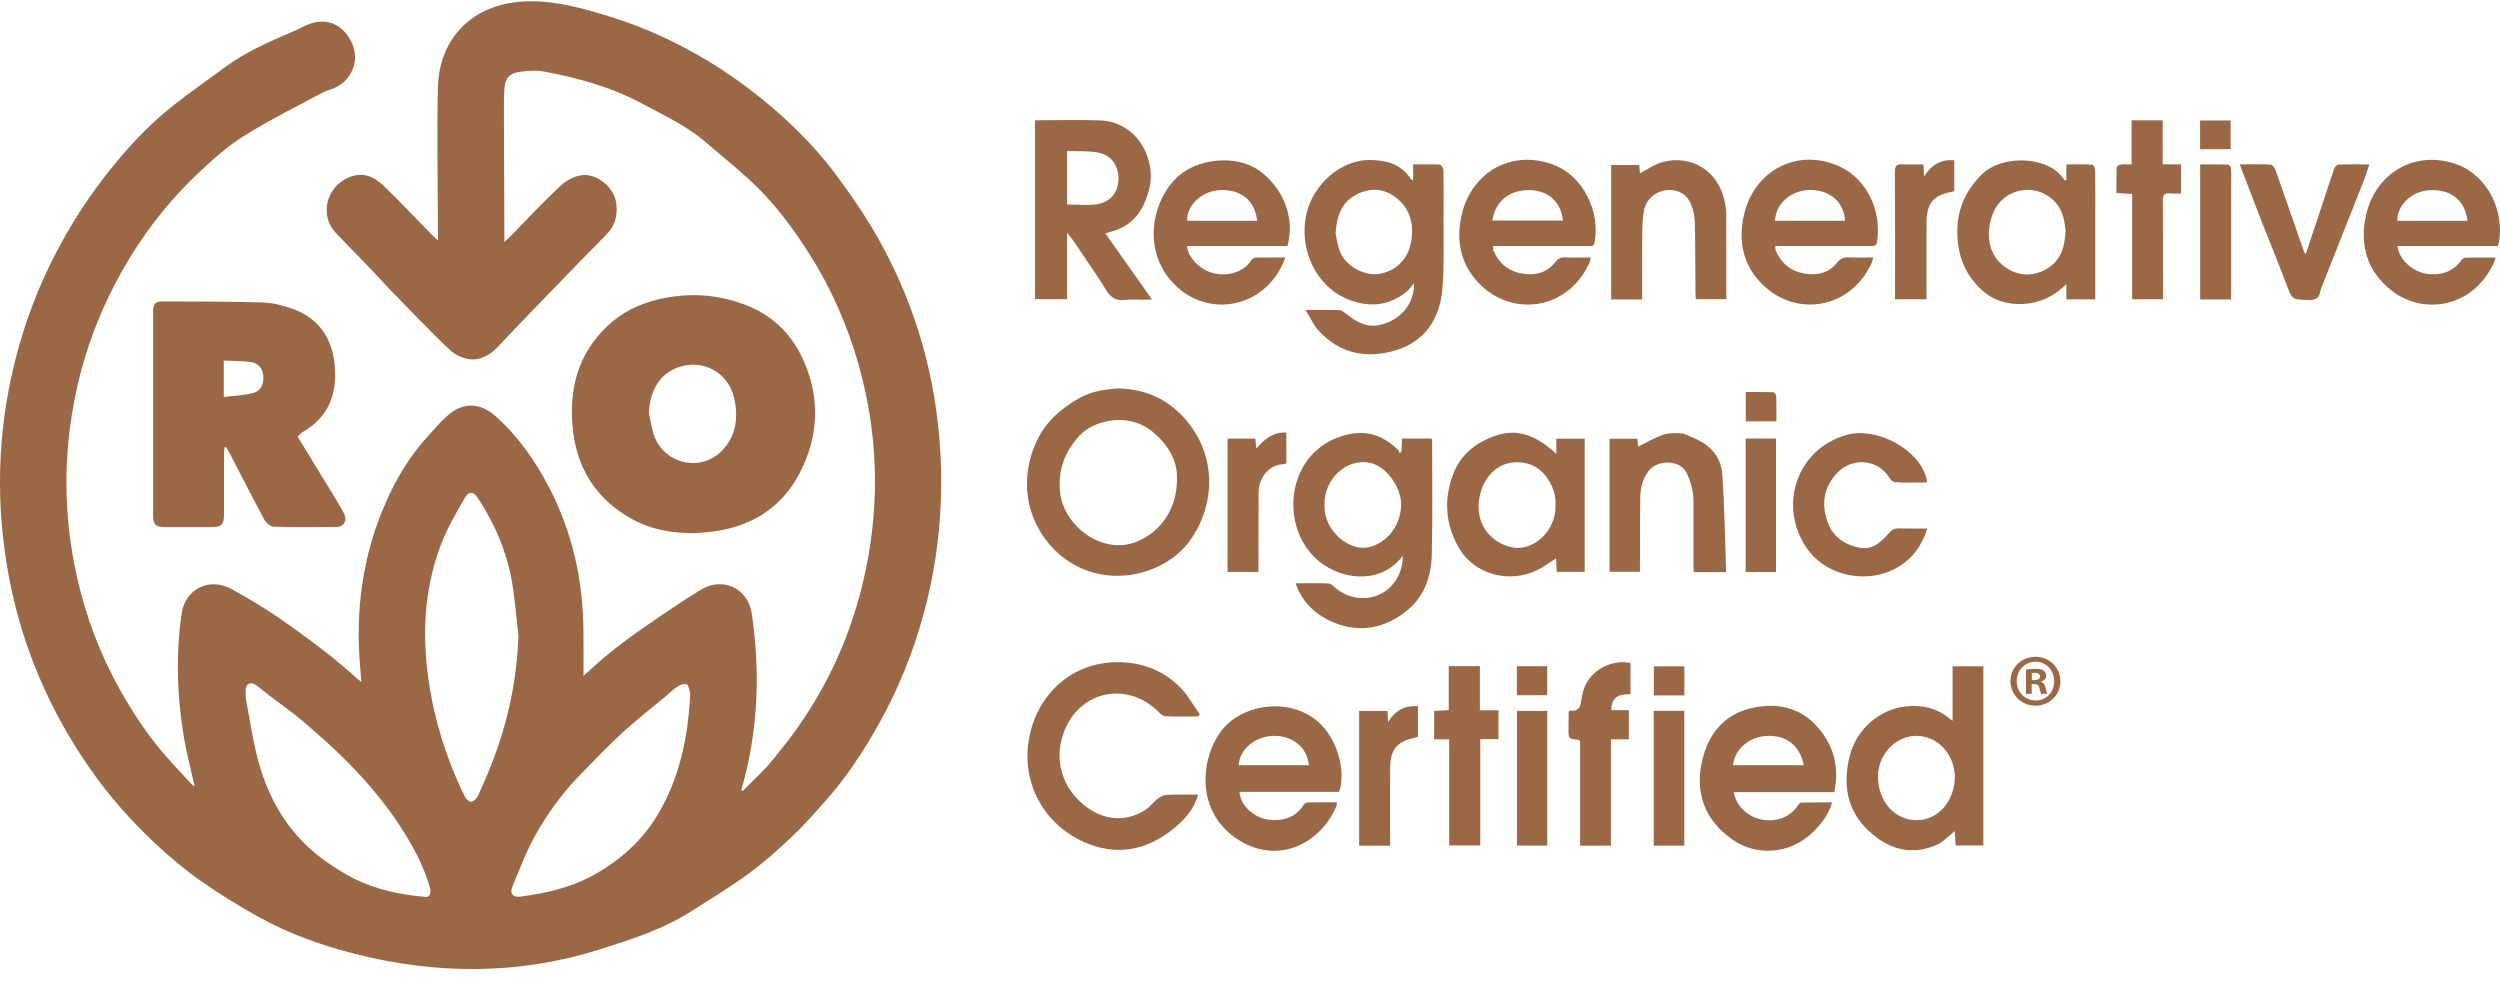 <svg width="186" height="73" viewBox="0 0 186 73" fill="none" xmlns="http://www.w3.org/2000/svg">
<g clip-path="url(#clip0_753_6427)">
<path d="M43.413 50.28C44.01 49.755 44.612 49.179 45.264 48.657C46.048 48.026 46.849 47.41 47.678 46.84C49.156 45.823 50.627 44.792 52.16 43.866C53.787 42.881 55.66 43.785 55.936 45.667C56.545 49.807 56.422 53.922 55.369 57.987C55.301 58.253 55.22 58.515 55.145 58.778C55.184 58.804 55.22 58.826 55.259 58.852C55.836 58.272 56.429 57.709 56.989 57.113C57.359 56.717 57.686 56.283 58.029 55.862C61.251 51.9 63.367 47.413 64.407 42.421C65.483 37.254 65.305 32.132 63.856 27.052C63.024 24.134 61.812 21.39 60.175 18.827C58.901 16.831 57.488 14.953 55.738 13.355C54.682 12.39 53.567 11.496 52.481 10.563C51.081 9.354 49.415 8.593 47.805 7.725C45.497 6.478 43.012 5.794 40.464 5.321C39.865 5.211 39.21 5.266 38.601 5.357C37.888 5.464 37.583 5.846 37.528 6.578C37.483 7.22 37.492 7.864 37.492 8.506C37.499 11.509 37.512 14.512 37.525 17.512V17.991C37.729 17.81 37.859 17.709 37.972 17.59C39.194 16.342 40.38 15.053 41.654 13.861C42.094 13.449 42.736 13.086 43.319 13.028C44.382 12.921 45.708 13.874 45.86 15.189C45.964 16.08 45.727 16.838 45.083 17.486C43.906 18.665 42.752 19.86 41.595 21.056C40.075 22.63 38.546 24.198 37.052 25.795C36.536 26.346 35.882 26.728 35.211 26.741C34.634 26.754 33.915 26.453 33.487 26.051C31.915 24.574 30.437 22.996 28.927 21.451C28.503 21.017 28.104 20.557 27.683 20.12C26.782 19.18 25.868 18.257 24.973 17.314C23.761 16.035 24.273 13.951 25.881 13.229C27.005 12.727 27.838 13.148 28.58 13.857C29.792 15.021 30.936 16.252 32.113 17.453C32.233 17.577 32.365 17.69 32.579 17.888V17.016C32.573 13.521 32.495 10.022 32.579 6.526C32.67 2.746 35.26 0.264 39.048 0.105C41.271 0.011 43.371 0.614 45.452 1.259C48.012 2.052 50.433 3.186 52.724 4.566C54.076 5.379 55.372 6.303 56.6 7.291C58.629 8.927 60.502 10.754 62.071 12.834C63.364 14.551 64.592 16.349 65.616 18.237C68.241 23.071 69.671 28.267 69.969 33.768C70.189 37.821 69.774 41.799 68.705 45.716C67.921 48.592 66.809 51.327 65.347 53.928C64.229 55.917 62.985 57.812 61.471 59.523C60.664 60.433 59.861 61.356 58.979 62.192C57.942 63.174 56.873 64.139 55.722 64.982C54.345 65.992 52.877 66.874 51.438 67.793C49.347 69.132 47.011 69.88 44.668 70.622C38.591 72.546 32.469 72.514 26.354 70.955C23.887 70.327 21.463 69.455 19.221 68.208C17.727 67.376 16.262 66.475 14.868 65.49C13.689 64.658 12.574 63.715 11.517 62.727C9.764 61.078 8.163 59.277 6.779 57.304C3.701 52.914 1.62 48.09 0.644 42.81C-0.338 37.513 -0.205 32.245 1.082 27.01C1.782 24.166 2.796 21.445 4.151 18.84C5.156 16.903 6.313 15.076 7.638 13.339C9.197 11.302 10.902 9.41 12.921 7.822C14.172 6.837 15.487 5.93 16.767 4.981C18.346 3.812 20.138 3.063 21.924 2.292C22.312 2.124 22.679 1.9 23.077 1.764C24.5 1.278 25.651 1.958 26.221 3.303C26.762 4.579 26.13 6.018 24.86 6.555C24.571 6.679 24.257 6.75 23.985 6.896C22.031 7.948 20.034 8.933 18.154 10.109C16.936 10.871 15.841 11.855 14.787 12.847C13.07 14.466 11.55 16.271 10.253 18.244C8.043 21.61 6.484 25.264 5.651 29.21C4.686 33.794 4.699 38.375 5.733 42.949C6.387 45.845 7.414 48.592 8.857 51.194C9.965 53.193 11.235 55.068 12.784 56.75C13.261 57.268 13.737 57.793 14.217 58.308C14.288 58.386 14.386 58.438 14.483 58.512C14.21 57.278 13.893 56.086 13.685 54.874C13.167 51.816 13.076 48.735 13.511 45.661C13.773 43.798 15.594 42.917 17.241 43.834C18.336 44.443 19.425 45.078 20.462 45.777C21.745 46.642 22.99 47.562 24.218 48.505C25.103 49.182 25.929 49.937 26.882 50.743C26.846 50.287 26.827 49.956 26.798 49.626C26.428 45.444 26.966 41.394 28.639 37.529C29.4 35.77 30.356 34.111 31.646 32.67C32.171 32.084 32.68 31.474 33.263 30.95C34.417 29.91 35.7 29.923 36.867 30.963C38.562 32.472 39.839 34.303 40.876 36.308C42.581 39.609 43.368 43.134 43.407 46.837C43.423 47.97 43.413 49.104 43.413 50.28ZM38.572 47.306C38.413 45.949 38.319 44.582 38.082 43.241C37.687 41.012 36.812 38.955 35.561 37.063C35.211 36.535 34.871 36.525 34.556 37.085C33.95 38.158 33.309 39.23 32.865 40.37C31.682 43.393 31.422 46.551 31.779 49.759C32.148 53.083 33.114 56.238 34.569 59.244C34.657 59.426 34.9 59.669 35.046 59.652C35.234 59.63 35.467 59.413 35.558 59.222C35.95 58.37 36.319 57.508 36.656 56.633C37.813 53.63 38.455 50.533 38.572 47.306ZM31.691 66.734C31.938 66.744 32.123 66.472 31.977 65.983C31.494 64.356 30.687 62.886 29.773 61.47C28.668 59.766 27.349 58.224 25.936 56.776C24.879 55.694 23.738 54.693 22.591 53.705C21.791 53.018 20.916 52.418 20.076 51.777C19.713 51.498 19.373 51.187 18.994 50.935C18.634 50.698 18.291 50.889 18.278 51.32C18.268 51.615 18.274 51.919 18.333 52.208C18.637 53.773 18.851 55.366 19.292 56.892C20.144 59.827 21.719 62.322 24.273 64.107C24.944 64.577 25.641 65.024 26.373 65.383C27.974 66.174 29.695 66.562 31.691 66.734ZM51.337 51.949C51.337 51.8 51.363 51.644 51.331 51.505C51.279 51.294 51.233 50.98 51.097 50.922C50.922 50.85 50.627 50.938 50.443 51.051C50.141 51.239 49.889 51.505 49.613 51.735C48.514 52.652 47.38 53.53 46.327 54.495C45.235 55.493 44.214 56.568 43.18 57.628C41.871 58.966 40.766 60.475 39.852 62.098C39.161 63.323 38.662 64.661 38.121 65.963C37.904 66.485 38.167 66.779 38.708 66.708C40.623 66.459 42.467 66.047 44.201 65.082C46.223 63.955 47.847 62.474 49.001 60.501C50.54 57.867 51.156 54.968 51.337 51.949Z" fill="#9B6846"/>
<path d="M51.571 39.661C49.931 39.675 48.359 39.377 46.936 38.573C44.34 37.105 42.908 34.825 42.613 31.883C42.321 28.961 42.976 26.337 45.222 24.228C46.298 23.217 47.546 22.621 48.936 22.284C51.143 21.753 53.327 21.863 55.46 22.683C57.317 23.392 58.717 24.669 59.585 26.408C60.92 29.087 61.008 31.887 59.773 34.63C58.195 38.132 55.285 39.577 51.571 39.661ZM48.281 30.753C48.385 31.232 48.463 31.721 48.596 32.191C49.234 34.472 52.08 35.223 53.726 33.519C54.776 32.431 54.938 31.086 54.63 29.654C54.212 27.695 52.232 26.632 50.359 27.364C49.066 27.866 48.33 29.097 48.281 30.753Z" fill="#9B6846"/>
<path d="M22.141 32.483C23.084 34.028 24.015 35.541 24.938 37.06C25.168 37.439 25.392 37.822 25.599 38.214C25.859 38.7 25.603 39.195 25.055 39.202C23.486 39.224 21.915 39.231 20.349 39.185C20.113 39.179 19.795 38.897 19.665 38.661C18.79 37.038 17.957 35.395 17.108 33.759C17.021 33.587 16.917 33.425 16.823 33.26C16.781 33.267 16.739 33.273 16.697 33.28C16.687 33.445 16.668 33.607 16.668 33.772C16.664 35.272 16.668 36.772 16.664 38.275C16.664 39.024 16.476 39.211 15.731 39.215C14.574 39.215 13.417 39.215 12.263 39.215C11.592 39.215 11.392 39.024 11.392 38.372C11.392 33.309 11.392 28.249 11.392 23.185C11.392 22.625 11.56 22.421 12.062 22.424C14.555 22.437 17.05 22.43 19.542 22.502C20.255 22.521 20.984 22.709 21.665 22.942C23.677 23.626 24.711 25.11 24.902 27.183C25.097 29.285 24.465 31.022 22.54 32.133C22.394 32.214 22.277 32.36 22.141 32.483ZM16.648 26.826V29.538C17.403 29.444 18.129 29.421 18.816 29.247C19.413 29.097 19.652 28.563 19.584 27.915C19.529 27.393 19.212 27.008 18.635 26.933C17.99 26.849 17.332 26.859 16.648 26.826Z" fill="#9B6846"/>
<path d="M97.136 23.062C98.099 23.062 98.89 23.049 99.68 23.075C99.833 23.081 99.995 23.221 100.128 23.328C100.798 23.852 101.498 24.325 102.399 24.218C103.793 24.056 105.248 22.89 105.203 21.073C104.992 21.312 104.833 21.555 104.616 21.727C103.213 22.845 101.667 22.884 100.095 22.187C97.976 21.251 96.618 18.614 97.185 15.97C97.655 13.79 99.713 11.824 102.059 11.905C103.223 11.944 104.279 12.238 104.953 13.307C104.976 13.343 105.028 13.356 105.138 13.427V12.229C105.841 12.229 106.483 12.213 107.121 12.248C107.222 12.255 107.387 12.501 107.39 12.637C107.413 13.858 107.41 15.076 107.4 16.298C107.387 18.028 107.458 19.767 107.316 21.488C107.131 23.723 105.984 25.427 103.838 26.065C101.664 26.71 99.71 26.321 98.128 24.627C97.746 24.222 97.516 23.674 97.136 23.062ZM99.366 17.376C99.434 17.687 99.502 18.148 99.641 18.582C100.017 19.767 101.515 20.613 102.733 20.357C104.055 20.078 104.931 19.055 105.047 17.568C105.138 16.414 104.788 15.407 103.845 14.688C102.967 14.02 101.991 13.949 100.999 14.432C99.833 14.999 99.447 16.026 99.366 17.376Z" fill="#9B6846"/>
<path d="M96.391 43.395C97.256 43.395 98.047 43.379 98.834 43.408C99 43.415 99.175 43.577 99.314 43.703C100.516 44.779 102.393 44.772 103.485 43.629C104.039 43.049 104.341 42.32 104.383 41.351C103.76 42.116 103.077 42.569 102.237 42.773C100.364 43.23 97.823 42.336 96.728 39.91C95.483 37.156 96.517 33.307 100.111 32.364C101.709 31.947 102.928 32.416 104.033 33.482C104.088 33.534 104.094 33.631 104.127 33.709C104.175 33.676 104.224 33.647 104.269 33.615C104.285 33.297 104.302 32.98 104.318 32.627H106.515C106.528 32.734 106.551 32.831 106.551 32.925C106.548 35.711 106.59 38.5 106.525 41.283C106.479 43.227 105.757 44.843 103.987 45.922C102.328 46.936 100.623 46.981 98.948 46.188C97.807 45.65 96.861 44.766 96.391 43.395ZM98.543 37.48V37.677C98.533 39.524 100.396 41.034 101.826 40.716C103.034 40.447 104.178 39.294 104.243 37.613C104.295 36.291 103.132 34.687 101.962 34.441C100.102 34.052 98.517 35.724 98.543 37.48Z" fill="#9B6846"/>
<path d="M83.257 28.898C85.655 28.963 87.544 30.071 88.824 32.031C90.565 34.697 90.189 37.95 88.516 40.24C86.468 43.049 81.526 44.056 78.395 40.843C76.234 38.62 75.851 35.491 77.151 32.773C77.822 31.37 78.894 30.427 80.22 29.666C81.173 29.112 82.181 28.957 83.257 28.898ZM87.564 35.472C87.586 34.237 86.841 32.958 85.606 32.008C83.937 30.726 81.387 31.189 80.239 32.491C79.17 33.706 78.713 35.015 78.865 36.602C79.108 39.1 81.996 41.329 84.553 40.308C86.345 39.592 87.635 37.843 87.564 35.472Z" fill="#9B6846"/>
<path d="M77.008 8.949C78.654 8.949 80.259 8.9 81.853 8.958C84.608 9.062 86.095 11.871 85.473 14.168C85.055 15.719 84.222 16.879 82.56 17.262C82.466 17.284 82.378 17.329 82.245 17.378C83.389 18.998 84.517 20.592 85.703 22.273C85.46 22.286 85.292 22.302 85.126 22.302C84.647 22.305 84.161 22.254 83.691 22.315C83 22.406 82.612 22.111 82.271 21.541C81.759 20.679 81.163 19.866 80.612 19.03C80.233 18.457 79.867 17.874 79.39 17.317V22.257H77.005C77.005 17.835 77.005 13.41 77.005 8.949H77.008ZM79.39 11.223V15.214C80.158 15.214 80.904 15.302 81.623 15.195C82.641 15.039 83.208 14.284 83.218 13.293C83.227 12.308 82.65 11.511 81.668 11.346C80.936 11.22 80.171 11.258 79.39 11.223Z" fill="#9B6846"/>
<path d="M145.272 53.624V49.568H147.56V62.903H145.499C145.479 62.556 145.457 62.193 145.437 61.83C144.967 62.196 144.572 62.653 144.073 62.867C142.524 63.525 141.046 63.356 139.656 62.336C137.562 60.8 137.027 58.73 137.595 56.339C138.246 53.605 140.965 51.988 143.587 52.685C143.885 52.763 144.177 52.895 144.449 53.044C144.705 53.187 144.932 53.381 145.272 53.624ZM145.444 57.862C145.434 56.122 144.18 54.755 142.589 54.748C141.014 54.742 139.688 56.151 139.72 57.852C139.753 59.537 140.874 61.004 142.579 61.02C144.293 61.033 145.408 59.485 145.444 57.862Z" fill="#9B6846"/>
<path d="M89.151 53.303C88.328 53.303 87.502 53.325 86.682 53.286C86.494 53.277 86.296 53.066 86.141 52.91C84.008 50.831 80.774 51.275 79.403 53.902C78.437 55.752 78.664 57.984 80.265 59.555C81.733 60.996 83.609 61.291 85.201 60.268C85.551 60.041 85.807 59.672 86.144 59.416C86.335 59.27 86.594 59.15 86.828 59.137C87.583 59.101 88.341 59.124 89.141 59.124C88.869 60.063 88.322 60.77 87.638 61.376C85.677 63.118 83.418 63.75 80.952 62.772C77.669 61.473 75.828 58.149 76.632 54.602C77.329 51.524 79.824 49.295 83.081 49.266C84.925 49.25 86.572 49.862 87.861 51.2C88.409 51.77 88.798 52.489 89.258 53.141C89.219 53.199 89.184 53.251 89.151 53.303Z" fill="#9B6846"/>
<path d="M136.47 58.933H128.987C129.185 59.98 130.008 60.764 131.075 60.974C132.154 61.188 133.181 60.793 133.735 59.964C133.8 59.863 133.901 59.717 133.988 59.714C134.74 59.695 135.495 59.701 136.308 59.701C136.056 60.573 135.579 61.201 135.006 61.784C132.987 63.832 130.462 63.475 129.111 62.607C126.803 61.13 125.977 58.872 126.738 56.219C127.276 54.346 128.498 53.028 130.511 52.639C132.18 52.315 133.748 52.603 134.967 53.821C136.347 55.205 136.892 56.915 136.47 58.933ZM134.199 56.931C133.936 55.493 132.909 54.69 131.483 54.751C130.138 54.809 129.043 55.742 128.942 56.931H134.199Z" fill="#9B6846"/>
<path d="M153.737 13.394V12.231C154.415 12.231 155.04 12.215 155.662 12.251C155.743 12.251 155.876 12.503 155.879 12.643C155.899 13.683 155.889 14.719 155.889 15.759V22.271H153.741V21.134C152.797 22.076 151.731 22.559 150.49 22.617C149.375 22.669 148.338 22.371 147.502 21.629C146.287 20.551 145.69 19.158 145.626 17.525C145.554 15.72 146.183 14.22 147.466 12.957C148.834 11.609 151.897 11.583 153.216 12.934C153.368 13.09 153.494 13.265 153.634 13.433C153.666 13.424 153.702 13.407 153.737 13.394ZM153.679 17.198C153.614 16.378 153.452 15.568 152.807 14.933C151.368 13.514 148.967 14.033 148.257 15.921C147.68 17.457 147.982 18.96 149.071 19.789C149.988 20.489 151.005 20.619 152.052 20.123C153.264 19.55 153.617 18.468 153.679 17.198Z" fill="#9B6846"/>
<path d="M99.632 58.916H92.223C92.262 59.901 93.293 60.867 94.43 60.99C95.49 61.103 96.391 60.825 97 59.872C97.055 59.785 97.195 59.704 97.299 59.7C98.005 59.684 98.715 59.694 99.447 59.694C99.454 59.788 99.476 59.856 99.457 59.908C98.329 62.648 95.302 64.307 92.359 62.619C89.07 60.73 89.187 56.814 90.752 54.53C92.285 52.295 96.171 51.767 98.293 53.914C99.519 55.142 100.147 57.404 99.632 58.916ZM97.383 56.931C97.263 55.622 96.18 54.728 94.777 54.747C93.393 54.766 92.227 55.732 92.155 56.931H97.383Z" fill="#9B6846"/>
<path d="M132.079 18.309C132.095 18.455 132.079 18.562 132.118 18.646C132.513 19.582 133.213 20.162 134.211 20.347C135.167 20.522 136.042 20.331 136.671 19.547C136.924 19.233 137.167 19.132 137.543 19.148C138.133 19.174 138.726 19.155 139.364 19.155C139.325 19.31 139.312 19.42 139.27 19.518C137.77 22.854 134.056 23.518 131.599 21.575C129.807 20.156 129.233 18.173 129.762 15.935C130.543 12.63 133.796 10.959 136.904 12.403C138.868 13.317 140.032 15.675 139.646 18.005C139.591 18.342 139.361 18.303 139.131 18.303H132.636C132.461 18.309 132.283 18.309 132.079 18.309ZM137.277 16.421C137.186 15.04 136.182 14.172 134.752 14.133C133.563 14.101 132.166 14.875 132.053 16.421H137.277Z" fill="#9B6846"/>
<path d="M178.368 18.309C178.497 19.407 179.648 20.353 180.863 20.402C181.774 20.438 182.552 20.159 183.106 19.388C183.174 19.291 183.3 19.174 183.404 19.171C184.143 19.151 184.879 19.161 185.679 19.161C185.608 19.359 185.572 19.498 185.51 19.625C183.942 22.913 180.29 23.467 177.917 21.604C176.125 20.198 175.522 18.235 176.038 15.983C176.786 12.724 179.897 11.069 182.963 12.3C185.018 13.126 186.366 15.659 185.912 18.05C185.896 18.128 185.861 18.202 185.825 18.309C183.349 18.309 180.876 18.309 178.368 18.309ZM183.576 16.43C183.401 14.891 182.344 14.056 180.75 14.15C179.431 14.227 178.335 15.264 178.358 16.43H183.576Z" fill="#9B6846"/>
<path d="M95.633 19.157C94.32 22.776 90.286 23.654 87.735 21.49C84.974 19.147 85.531 15.305 87.431 13.329C88.921 11.777 91.932 11.45 93.666 12.681C95.426 13.932 96.385 16.16 95.785 18.305H88.302C88.361 18.522 88.377 18.7 88.451 18.843C89.524 20.906 92.188 20.774 93.07 19.393C93.138 19.287 93.293 19.17 93.41 19.167C94.129 19.147 94.852 19.157 95.633 19.157ZM93.536 16.426C93.371 14.884 92.269 14.032 90.658 14.152C89.375 14.246 88.28 15.312 88.325 16.426H93.536Z" fill="#9B6846"/>
<path d="M111.082 18.308C111.092 18.467 111.075 18.555 111.105 18.626C111.506 19.581 112.216 20.174 113.234 20.352C114.209 20.524 115.084 20.301 115.719 19.494C115.914 19.245 116.102 19.138 116.416 19.151C117.042 19.177 117.67 19.157 118.341 19.157C118.315 19.3 118.315 19.413 118.273 19.507C116.744 22.918 112.962 23.511 110.531 21.529C108.794 20.113 108.24 18.146 108.755 15.953C109.504 12.762 112.553 11.039 115.707 12.309C117.745 13.132 119.08 15.7 118.639 18.033C118.578 18.36 118.367 18.305 118.163 18.305C116.131 18.308 114.099 18.305 112.067 18.305C111.759 18.308 111.448 18.308 111.082 18.308ZM111.033 16.41H116.283C116.154 15.053 115.207 14.178 113.856 14.142C112.32 14.1 111.241 14.959 111.033 16.41Z" fill="#9B6846"/>
<path d="M115.791 33.779V32.638H117.901V42.548H115.823C115.804 42.215 115.784 41.881 115.768 41.547C115.279 41.852 114.845 42.179 114.365 42.416C112.268 43.439 109.679 42.733 108.544 40.767C107.566 39.066 107.394 37.255 108.075 35.382C108.622 33.876 109.705 32.982 111.192 32.441C112.916 31.812 114.258 32.457 115.522 33.523C115.58 33.575 115.635 33.63 115.791 33.779ZM115.726 37.579C115.814 36.218 114.841 34.906 113.892 34.572C111.834 33.847 110.226 35.334 110.026 37.31C109.831 39.212 111.076 40.365 112.352 40.692C114.06 41.136 115.814 39.461 115.726 37.579Z" fill="#9B6846"/>
<path d="M122.182 22.281H119.868V12.277H121.952C121.975 12.491 121.997 12.711 122.014 12.879C122.594 12.591 123.148 12.189 123.76 12.037C125.851 11.525 127.892 12.685 128.34 15.102C128.388 15.361 128.43 15.627 128.43 15.886C128.437 17.995 128.434 20.104 128.434 22.261H126.168C126.159 22.083 126.146 21.895 126.142 21.704C126.129 19.99 126.133 18.273 126.097 16.559C126.087 16.155 126.003 15.737 125.87 15.351C125.575 14.489 124.924 14.085 124.046 14.143C123.203 14.201 122.454 14.836 122.312 15.662C122.231 16.132 122.192 16.611 122.185 17.088C122.169 18.62 122.179 20.155 122.179 21.691C122.182 21.872 122.182 22.051 122.182 22.281Z" fill="#9B6846"/>
<path d="M128.423 42.566H126.015C126.006 42.382 125.993 42.207 125.993 42.035C125.99 40.435 125.996 38.834 125.99 37.237C125.986 36.502 125.795 35.828 125.468 35.154C125.024 34.234 123.329 34.131 122.635 35.064C122.188 35.666 122.042 36.343 122.033 37.062C122.013 38.679 122.02 40.295 122.013 41.912V42.544H119.751V32.64H121.819C121.838 32.854 121.861 33.065 121.874 33.227C122.499 32.922 123.102 32.566 123.75 32.342C124.162 32.2 124.645 32.216 125.092 32.242C125.354 32.255 125.61 32.423 125.87 32.524C127.134 33.023 128.038 33.901 128.135 35.274C128.307 37.681 128.336 40.098 128.423 42.566Z" fill="#9B6846"/>
<path d="M143.363 35.895C142.547 35.895 141.736 35.941 140.942 35.866C140.729 35.847 140.541 35.478 140.356 35.254C139.419 34.117 137.702 34.107 136.684 35.186C135.644 36.291 135.504 37.535 135.994 38.895C136.311 39.777 137.011 40.35 137.847 40.619C139.001 40.991 139.591 40.736 140.554 39.644C140.764 39.404 140.952 39.307 141.26 39.313C141.95 39.333 142.644 39.32 143.389 39.32C143.039 40.45 142.446 41.344 141.51 41.999C139.277 43.557 135.932 43.003 134.402 40.752C132.28 37.629 133.667 33.382 137.416 32.348C139.581 31.752 142.825 33.385 143.354 35.691C143.363 35.737 143.354 35.785 143.363 35.895Z" fill="#9B6846"/>
<path d="M166.633 12.227C167.462 12.227 168.201 12.208 168.937 12.247C169.063 12.253 169.235 12.474 169.29 12.629C170.007 14.648 170.703 16.672 171.407 18.694C171.426 18.752 171.468 18.804 171.539 18.93C171.906 17.832 172.256 16.799 172.596 15.765C172.952 14.686 173.299 13.604 173.669 12.532C173.711 12.409 173.873 12.247 173.986 12.244C174.725 12.218 175.467 12.231 176.277 12.231C176.141 12.636 176.038 12.992 175.905 13.335C174.923 15.833 173.931 18.328 172.943 20.825C172.823 21.13 172.68 21.434 172.609 21.752C172.502 22.244 172.204 22.329 171.75 22.319C170.519 22.293 170.544 22.299 170.1 21.127C169.514 19.568 168.875 18.033 168.269 16.484C167.731 15.104 167.206 13.718 166.633 12.227Z" fill="#9B6846"/>
<path d="M116.772 52.861C116.928 52.861 117.093 52.903 117.22 52.852C117.353 52.797 117.508 52.673 117.547 52.547C117.651 52.204 117.683 51.838 117.767 51.488C118.13 50.01 119.799 48.987 121.31 49.333V51.656C120.519 51.62 119.877 51.808 119.887 52.835H121.186V55.006H119.851V62.92H117.56V55.132C117.466 55.071 117.44 55.041 117.411 55.038C116.695 54.964 116.691 54.964 116.695 54.206C116.695 53.81 116.701 53.415 116.708 53.02C116.708 52.984 116.734 52.955 116.772 52.861Z" fill="#9B6846"/>
<path d="M107.818 55.006H106.7V52.888C107.04 52.871 107.381 52.855 107.786 52.836V49.56H110.103V52.842H111.487V54.987H110.132V62.898H107.818C107.818 60.29 107.818 57.679 107.818 55.006Z" fill="#9B6846"/>
<path d="M160.906 12.224H162.267V14.394C161.995 14.394 161.719 14.417 161.45 14.388C161.045 14.346 160.909 14.485 160.915 14.906C160.935 17.148 160.925 19.39 160.925 21.635V22.267H158.631V14.433C158.226 14.411 157.876 14.388 157.464 14.362C157.464 13.717 157.454 13.095 157.477 12.473C157.48 12.389 157.652 12.253 157.756 12.24C158.012 12.204 158.277 12.23 158.592 12.23V8.955H160.909C160.906 10.021 160.906 11.084 160.906 12.224Z" fill="#9B6846"/>
<path d="M103.222 52.895C103.239 53.132 103.252 53.339 103.278 53.705C103.832 52.83 104.548 52.477 105.497 52.535V54.829C105.413 54.849 105.31 54.881 105.199 54.904C103.958 55.16 103.44 55.778 103.427 57.077C103.41 58.827 103.423 60.573 103.423 62.322V62.918H101.119V52.898C101.832 52.898 102.516 52.898 103.222 52.898V52.895Z" fill="#9B6846"/>
<path d="M143.104 12.229C143.12 12.524 143.13 12.75 143.15 13.139C143.707 12.242 144.414 11.846 145.395 11.921V14.211C145.353 14.227 145.311 14.254 145.266 14.263C143.892 14.49 143.347 15.102 143.334 16.492C143.318 18.222 143.331 19.952 143.331 21.682V22.265H140.991V21.734C140.991 18.753 141.001 15.77 140.981 12.789C140.978 12.319 141.124 12.19 141.568 12.222C142.057 12.255 142.553 12.229 143.104 12.229Z" fill="#9B6846"/>
<path d="M93.627 42.554H91.329V32.631H93.397C93.419 32.848 93.439 33.068 93.471 33.367C94.081 32.663 94.719 32.126 95.704 32.184V34.471C95.639 34.491 95.565 34.533 95.487 34.536C94.275 34.578 93.64 35.722 93.64 36.606C93.637 38.388 93.633 40.166 93.627 41.948V42.554Z" fill="#9B6846"/>
<path d="M125.312 62.915H123.037V52.889H125.312V62.915Z" fill="#9B6846"/>
<path d="M112.861 62.911V52.895H115.117V62.911H112.861Z" fill="#9B6846"/>
<path d="M165.994 22.28H163.693V12.231C164.387 12.231 165.077 12.221 165.764 12.243C165.845 12.243 165.975 12.431 165.985 12.542C166.014 12.917 165.998 13.3 165.998 13.675V21.58C165.994 21.794 165.994 22.008 165.994 22.28Z" fill="#9B6846"/>
<path d="M132.135 42.561H129.879V32.625H132.135V42.561Z" fill="#9B6846"/>
<path d="M125.316 51.738H123.044V49.574H125.316V51.738Z" fill="#9B6846"/>
<path d="M112.854 51.722V49.565H115.113V51.722H112.854Z" fill="#9B6846"/>
<path d="M129.885 29.168C130.556 29.168 131.226 29.158 131.897 29.181C131.988 29.184 132.147 29.346 132.15 29.44C132.173 30.062 132.163 30.688 132.163 31.348H129.885V29.168Z" fill="#9B6846"/>
<path d="M163.687 11.101V8.963H165.958V11.101H163.687Z" fill="#9B6846"/>
<path d="M153.294 50.675C153.294 51.699 152.49 52.502 151.444 52.502C150.397 52.502 149.58 51.699 149.58 50.675C149.58 49.651 150.406 48.867 151.444 48.867C152.49 48.867 153.294 49.674 153.294 50.675ZM150.044 50.675C150.044 51.478 150.64 52.117 151.453 52.117C152.267 52.117 152.831 51.478 152.831 50.685C152.831 49.891 152.247 49.23 151.444 49.23C150.637 49.23 150.044 49.884 150.044 50.675ZM151.155 51.624H150.737V49.816C150.902 49.784 151.132 49.761 151.431 49.761C151.771 49.761 151.926 49.816 152.059 49.894C152.16 49.972 152.234 50.114 152.234 50.289C152.234 50.487 152.079 50.642 151.858 50.707V50.73C152.033 50.795 152.134 50.928 152.189 51.17C152.244 51.446 152.276 51.556 152.322 51.621H151.871C151.816 51.556 151.784 51.391 151.729 51.18C151.696 50.983 151.586 50.895 151.353 50.895H151.155V51.624ZM151.168 50.6H151.366C151.596 50.6 151.784 50.523 151.784 50.335C151.784 50.169 151.664 50.059 151.398 50.059C151.288 50.059 151.21 50.069 151.168 50.082V50.6Z" fill="#9B6846"/>
</g>
<defs>
<clipPath id="clip0_753_6427">
<rect width="186" height="72" fill="white" transform="translate(0 0.096)"/>
</clipPath>
</defs>
</svg>
